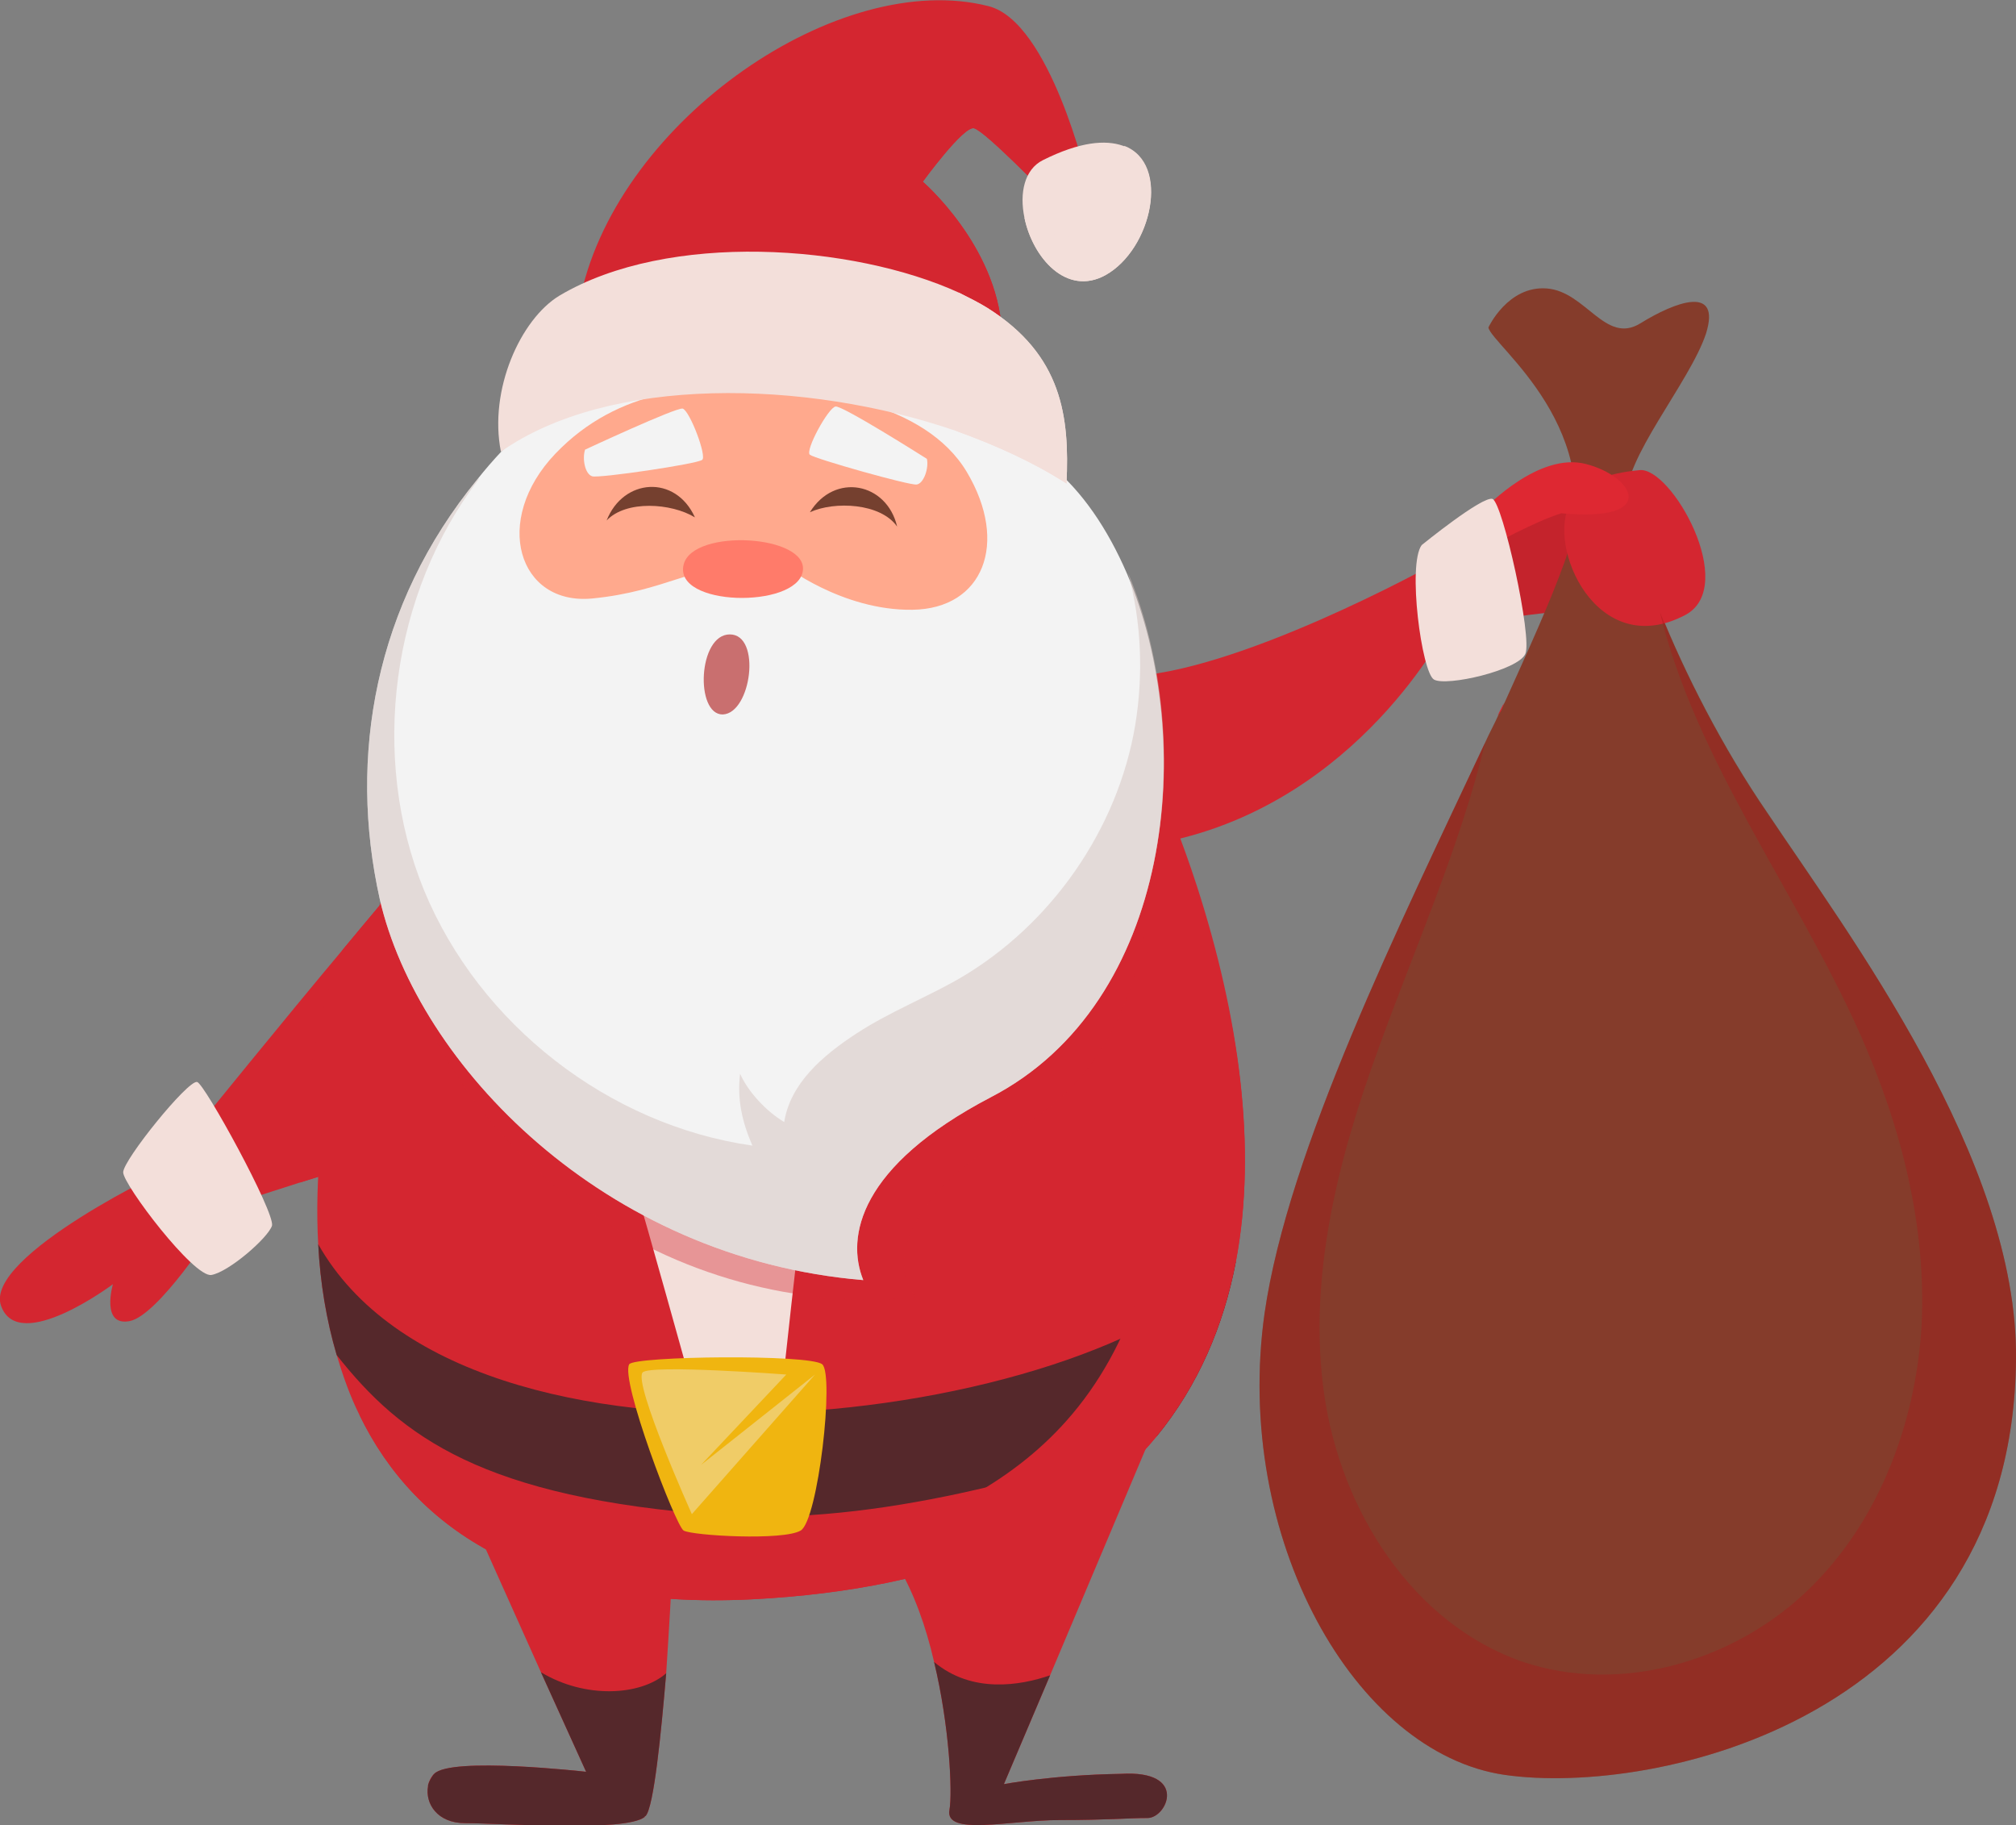 <?xml version="1.0" encoding="utf-8"?>
<!-- Generator: Adobe Illustrator 28.0.0, SVG Export Plug-In . SVG Version: 6.00 Build 0)  -->
<svg version="1.1" id="Laag_1" xmlns="http://www.w3.org/2000/svg" xmlns:xlink="http://www.w3.org/1999/xlink" x="0px" y="0px"
	 viewBox="0 0 196.4 177.8" style="enable-background:new 0 0 196.4 177.8;" xml:space="preserve">
<rect x="0" y="0" width="196.4" height="177.8" fill="#808080" stroke="none"/>
<style type="text/css">
	.st0{fill:#D42630;}
	.st1{fill:#F3DFDA;}
	.st2{opacity:0.4;fill:#D42630;}
	.st3{fill:#55282B;}
	.st4{fill:#F0B510;}
	.st5{fill:#C4232C;}
	.st6{fill:#853C2B;}
	.st7{fill:#F3F3F3;}
	.st8{fill:#FFA98D;}
	.st9{fill:#FF7B6A;}
	.st10{fill:#C96F6F;}
	.st11{fill:#75402F;}
	.st12{fill:#DE2832;}
	.st13{fill:#F0CC67;}
	.st14{opacity:0.5;fill:#D4C2BE;}
	.st15{opacity:0.4;fill:#A61B1B;}
</style>
<g>
	<path class="st0" d="M17.2,113.6c-0.5,0-18.8,8.8-17.1,13.6c1.7,4.8,10.9-2.1,10.9-2.1s-1.2,4.1,1.6,3.6c2.8-0.5,8.3-9.1,8.3-9.1
		L17.2,113.6z"/>
	<path class="st0" d="M38.9,86.1l-3.6,27.2l-6.1,1.9l-5.3,1.7l-4.3-7.6c0,0,8.1-10,13.8-16.8C36.4,88.9,38.7,86.1,38.9,86.1z"/>
	<path class="st0" d="M38.9,86.1l-3.6,27.2l-6.1,1.9c0.3-7.6,1.4-15.8,4.2-22.7C36.4,88.9,38.7,86.1,38.9,86.1z"/>
	<path class="st1" d="M19.2,105.4c-0.9-0.2-7.2,7.6-7.2,8.8c0,1.2,6.9,10.3,8.6,10c1.7-0.3,5.5-3.6,5.9-4.8
		C26.8,118.1,19.9,105.5,19.2,105.4z"/>
	<path class="st0" d="M105.9,17.5l-3.5,1.4L102,19c0,0-6-6.2-7.1-6.5c-1-0.3-5,5.2-5,5.2s7.2,6.2,7.7,14.5c0,0.4,0,0.9,0,1.3
		c-8.1-4.3-41-4.8-41-4.8C60.4,11.6,81.8-3.1,96.3,0.6C102.3,2.1,105.9,17.5,105.9,17.5z"/>
	<path class="st0" d="M102.6,17.7l-0.2,1.1L102,19c0,0-6-6.2-7.1-6.5c-1-0.3-5,5.2-5,5.2s7.2,6.2,7.7,14.5L92,29.4
		c-2.3-5.9-5.2-10.9-5.2-10.9l-4.4-0.8c0,0,7.8-4.1,8.5-5.7c0.8-1.6,3.9-6.2,3.9-6.2L102.6,17.7z"/>
	<path class="st0" d="M120.4,122.9c-1.2,6.3-3.7,12.1-7.7,17c-7.3,8.9-19.9,14.9-39.5,15.9c-20.9,1-32.7-6.6-38.2-18
		c-0.9-1.8-1.6-3.8-2.2-5.8c-1-3.4-1.6-7-1.8-10.8c-0.7-12.6,2.8-26.5,8.1-38c0,0,47.9-60.6,73-8.4c1.6,3.4,3.1,7.2,4.5,11.5
		C120.7,99,122.5,111.8,120.4,122.9z"/>
	<path class="st1" d="M62.2,116.7c0.3,0.8,5.2,18.4,5.2,18.4s8.8,1.3,8.8,0.5c0-0.8,1.8-16.5,1.8-16.5L62.2,116.7z"/>
	<path class="st2" d="M37.9,89.1c2.5,11.3,9.2,21.5,18.6,28.3c9.3,6.8,21.2,10.1,32.7,9c-2.7-3.5-0.1-8.2,3.1-11.3
		c3.2-3.1,7.4-5,10.7-7.9c5.5-4.7,8.2-12,8.8-19.3c0.5-7.2-1-14.4-2.8-21.4c-21.2-0.7-43.3,2.5-62.6,11.3
		C41.6,80,36.8,84.1,37.9,89.1z"/>
	<path class="st0" d="M65.4,154.7c0,0-0.2,3.8-0.5,8.3c-0.5,5.9-1.2,13-2,13.9c0,0-0.1,0-0.1,0.1c-1.9,1.5-14.1,0.6-17.5,0.6
		c-2.7,0-3.9-1.9-3.6-3.6c0,0,0,0,0-0.1c0.1-0.4,0.3-0.8,0.5-1c0,0,0.1-0.1,0.1-0.1c1.6-1.7,14.8-0.2,14.8-0.2l-4.4-9.7l-6.5-14.5
		L65.4,154.7z"/>
	<path class="st3" d="M64.9,163c-0.5,5.9-1.2,13-2,13.9c0,0-0.1,0-0.1,0.1c-1.9,1.5-14.1,0.6-17.5,0.6c-2.7,0-3.9-1.9-3.6-3.6
		c0,0,0,0,0-0.1c0.1-0.4,0.3-0.7,0.5-1c0,0,0.1-0.1,0.1-0.1c1.6-1.7,14.8-0.2,14.8-0.2l-4.4-9.7C57,165.5,62.4,165.2,64.9,163z"/>
	<path class="st0" d="M111.8,177.1c-1.9,0-3.8,0.2-8.6,0.2c-4.8,0-11.2,1.6-10.7-1c0.3-1.7,0-8.2-1.5-14.4c-0.8-3.5-2-6.8-3.5-9.3
		l24.3-11.9l-9.5,22.5l-4.5,10.6c0,0,4.8-0.9,11.4-1C115.8,172.4,113.7,177.1,111.8,177.1z"/>
	<path class="st3" d="M111.8,177.1c-1.9,0-3.8,0.2-8.6,0.2c-4.8,0-11.2,1.6-10.7-1c0.3-1.7,0-8.2-1.5-14.4c3.7,3.1,8.4,2.3,11.3,1.3
		l-4.5,10.6c0,0,4.8-0.9,11.4-1C115.8,172.4,113.7,177.1,111.8,177.1z"/>
	<path class="st3" d="M120.4,122.9c-1.2,6.3-3.7,12.1-7.7,17c-9.7,3.5-27.3,8.8-42.6,7.7c-23-1.7-31-7.6-37.3-15.6
		c-1-3.4-1.6-7-1.8-10.8C45.4,146.7,106.2,138.9,120.4,122.9z"/>
	<path class="st0" d="M120.4,122.9c-1.2,6.3-3.7,12.1-7.7,17c-7.3,8.9-19.9,14.9-39.5,15.9c-20.9,1-32.7-6.6-38.2-18
		c3.9,4.7,9,8.5,14.6,10.9c10.3,4.4,22.1,4.5,32.9,1.8c8.1-2.1,15.9-5.9,21.4-12.1c6.5-7.3,9.2-17.2,9.5-26.9
		c0.3-9.7-1.7-19.3-3.6-28.8c-0.4-1.9-0.1-5.1-0.1-7.1c0.7-0.4,1.5-0.6,2.3-0.6c1.6,3.4,3.1,7.2,4.5,11.5
		C120.7,99,122.5,111.8,120.4,122.9z"/>
	<path class="st4" d="M61.3,132.9c-0.9,1.5,4.5,15.7,5.3,16.2c0.9,0.5,9.7,1,11.4,0c1.7-1,3.3-15.2,2.1-16.2
		C78.9,131.9,61.8,132.1,61.3,132.9z"/>
	<path class="st0" d="M109.6,65.9c10.7-0.2,30-10.9,30-10.9l1.4,6c0,0-8.6,17.1-27.4,21C94.7,86.1,109.6,65.9,109.6,65.9z"/>
	<path class="st5" d="M148.3,60c0.9-0.2,9.3-1,9.3-1l-2.4-10.2l-8.3,1.6l-1.2,5.2L148.3,60z"/>
	<path class="st6" d="M196.4,132.4c-0.3,35-35.2,42.6-49.8,40.5c-14.6-2.1-26.5-23.1-23.4-45c2.3-15.9,13.2-37.9,21.5-55.6
		c0.4-0.9,0.9-1.8,1.3-2.7c0.2-0.4,0.4-0.8,0.6-1.2c0,0,0,0,0,0c2.3-5.1,4.4-9.7,5.8-13.6c4.7-12.8-7.1-21.2-7.4-22.9
		c0,0,1.9-4.1,5.7-3.8c3.8,0.3,5.7,5.5,9.1,3.4c3.4-2.1,7.9-3.8,6.4,1c-1.6,4.8-8.1,12.2-7.8,16.4c0.2,1.9,1.3,5.8,3.3,10.6
		c2.4,6,6.1,13.3,10.5,19.7C180,90.9,196.6,112.9,196.4,132.4z"/>
	<path class="st7" d="M96.5,106.9c-12.8,6.7-14.1,13.6-12.4,17.8c-25.3-2.1-43.4-21-47.1-37.1c-3.1-13.9-0.5-28.7,9.5-40.9l0,0
		c1.5-1.9,3.2-3.7,5.1-5.4c9-8.3,36-8.1,50.7,4c3.1,2.5,5.6,6.2,7.5,10.6C116.7,72.1,114.3,97.7,96.5,106.9z"/>
	<path class="st8" d="M72.3,55.4c-4.5-0.5-7.4,2.2-14.6,2.9c-7.2,0.7-9.8-7.6-3.6-14.1c6.2-6.5,14.3-6.7,19.8-6.5
		c5.5,0.2,16.2,1.4,20.3,8.3c4.1,6.9,1.6,13.3-5.3,13.4C82,59.5,76.3,55,76.3,55L72.3,55.4z"/>
	<path class="st9" d="M66.6,55c-1,4.1,10.9,4.3,11.6,0.7C78.9,52.1,67.5,51.4,66.6,55z"/>
	<path class="st10" d="M71.1,61.8c-3.1,0-3.4,7.8-0.7,7.8C73.2,69.5,74.2,61.8,71.1,61.8z"/>
	<path class="st11" d="M59.1,50.7c1.6-4.1,6.7-4.5,8.6-0.3C65.4,49,61,48.7,59.1,50.7z"/>
	<path class="st7" d="M57,43.8c-0.3,0.9,0,2.4,0.7,2.6c0.7,0.2,10.2-1.2,10.7-1.6c0.5-0.3-1.2-4.8-1.9-5C65.8,39.7,57,43.8,57,43.8z
		"/>
	<path class="st11" d="M87.4,51.3c-1-4.3-6.1-5.3-8.5-1.4C81.3,48.8,85.8,49,87.4,51.3z"/>
	<path class="st7" d="M90.3,44.7c0.2,0.9-0.3,2.4-1,2.5c-0.7,0.1-9.9-2.5-10.4-2.9c-0.5-0.4,1.8-4.6,2.5-4.7
		C82.1,39.5,90.3,44.7,90.3,44.7z"/>
	<path class="st1" d="M103.9,47.1c-3.1-2-6.8-3.7-10.7-5.1c-14.8-5.1-33.9-5.4-44.4,2c-1.2-6,1.9-12.9,5.7-15.2
		c10.6-6.3,28.6-5,38.9-0.3c1,0.5,2,1,2.8,1.5C103.5,34.6,104.2,40.6,103.9,47.1z"/>
	<path class="st1" d="M107.7,26.8c-3.8,2.1-7.1-1.7-7.9-5.6c-0.5-2.4,0-4.7,1.8-5.6c3.6-1.8,6.1-2,7.8-1.4
		C114.1,15.9,112.2,24.3,107.7,26.8z"/>
	<path class="st0" d="M153,49c-2.4,4.1,2.5,15.5,11.2,10.9c5.2-2.8-1.4-14.5-4.5-14.1C156.6,46.1,154.2,46.9,153,49z"/>
	<path class="st12" d="M144.7,49.5c0,0,5.2-5.5,9.8-4.3c4.7,1.2,7.2,5.7-2.4,4.8c-2.8,0.9-6.7,3.1-6.7,3.1L144.7,49.5z"/>
	<path class="st1" d="M138.5,53.1c-1.4,1.9,0,12.4,1.2,13.1c1.2,0.7,8.2-0.9,8.9-2.5c0.7-1.6-2.2-14.7-3.2-15.1
		C144.4,48.3,138.5,53.1,138.5,53.1z"/>
	<path class="st13" d="M62.6,133.7c-0.9,1.1,4.8,13.8,4.8,13.8l12-13.6l-11.1,8.8l8.3-8.8C76.6,133.9,63.3,132.9,62.6,133.7z"/>
	<path class="st14" d="M96.5,106.9c-12.8,6.7-14.1,13.6-12.4,17.8c-25.3-2.1-43.4-21-47.1-37.1c-3.1-13.9-0.5-28.7,9.5-40.9l0,0
		c0.1,0,0.1-0.1,0.2-0.1C38.1,57.8,36,73.7,41.3,86.7c5.4,13.1,18,22.9,32,24.9c-1-2.3-1.5-4.5-1.2-7c0.8,1.8,2.6,3.7,4.3,4.7
		c0.6-3.8,3.8-6.5,7-8.6c3.2-2.1,6.8-3.5,10.1-5.4c8.9-5.2,15.4-14.5,17.1-24.7c0.8-4.9,0.6-10-0.7-14.8
		C116.7,72.1,114.3,97.7,96.5,106.9z"/>
	<path class="st1" d="M103.9,47.1c-3.1-2-6.8-3.7-10.7-5.1c1.3-1.9,2.1-4.1,2.2-6.4c0.1-2.5-0.6-5-2-7.1c1,0.5,2,1,2.8,1.5
		C103.5,34.6,104.2,40.6,103.9,47.1z"/>
	<path class="st1" d="M107.7,26.8c-3.8,2.1-7.1-1.7-7.9-5.6c1.1,1.1,2.7,1.8,4.3,1.9c2.8,0,5.4-2.1,6-4.9c0.3-1.4,0-2.8-0.6-4
		C114.1,15.9,112.2,24.3,107.7,26.8z"/>
	<path class="st0" d="M146.5,68.5c-0.1,0.5-0.3,0.9-0.6,1.2C146.1,69.3,146.3,68.9,146.5,68.5z"/>
	<path class="st15" d="M196.4,132.4c-0.3,35-35.2,42.6-49.8,40.5c-14.6-2.1-26.5-23.1-23.4-45c2.3-15.9,13.2-37.9,21.5-55.6
		c-2.5,10.3-6.9,20.1-10.5,30.1c-3.9,10.7-6.8,22.2-5.2,33.4c1.6,11.3,8.6,22.4,19.4,26.1c9.3,3.1,20,0.1,27.2-6.5
		c7.2-6.6,11-16.4,11.6-26.2c0.5-9.8-2-19.5-6-28.5c-6.2-13.9-16-26.6-19.5-41.1c2.4,6,6.1,13.3,10.5,19.7
		C180,90.9,196.6,112.9,196.4,132.4z"/>
</g>
</svg>

